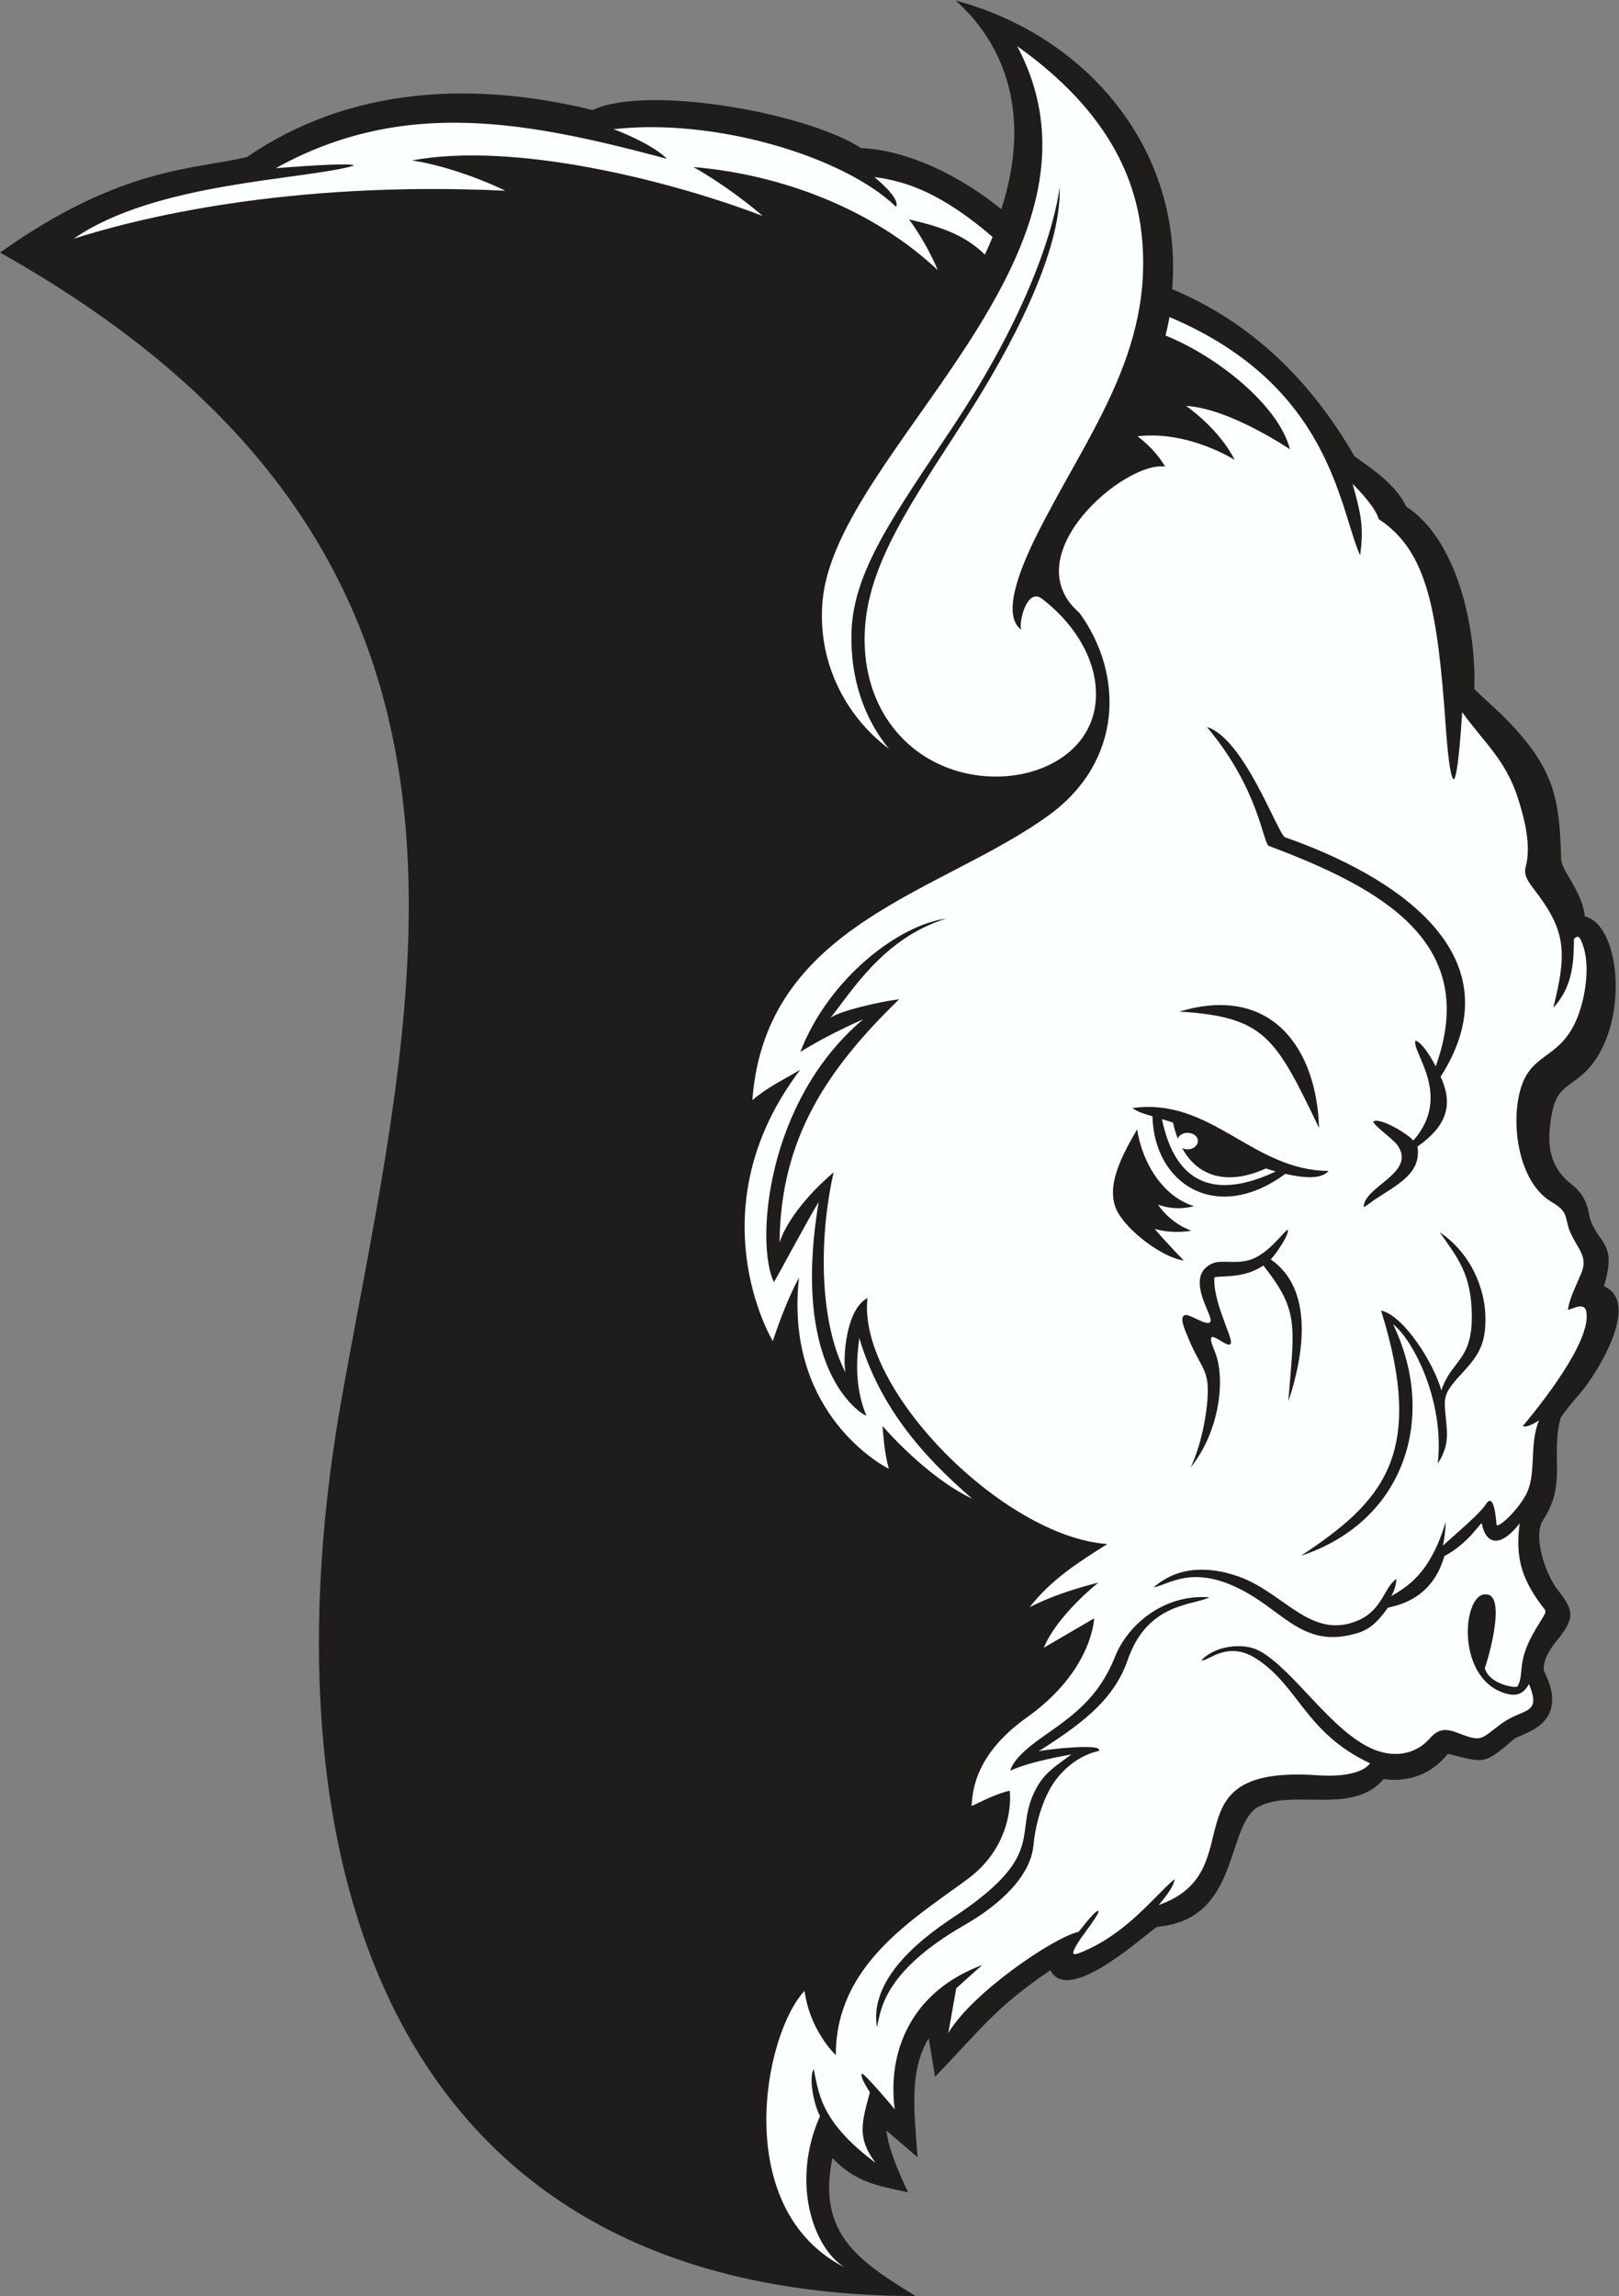 <?xml version="1.0" encoding="UTF-8" standalone="no"?>
<svg
   xmlns:dc="http://purl.org/dc/elements/1.1/"
   xmlns:cc="http://creativecommons.org/ns#"
   xmlns:rdf="http://www.w3.org/1999/02/22-rdf-syntax-ns#"
   xmlns:svg="http://www.w3.org/2000/svg"
   xmlns="http://www.w3.org/2000/svg"
   viewBox="0 0 572.027 811.16"
   height="811.16"
   width="572.027"
   xml:space="preserve"
   id="svg2"
   version="1.1"><rect x="0" y="0" width="572.027" height="811.16" fill="#808080" stroke="none"/><defs
     id="defs6" /><g
     transform="matrix(1.333,0,0,-1.333,0,811.16)"
     id="g10"><g
       transform="scale(0.1)"
       id="g12"><path
         id="path14"
         style="fill:#1e1d1c;fill-opacity:1;fill-rule:evenodd;stroke:none"
         d="m 1570.79,5793.57 c 142.25,67.96 565.9,-6.36 711.75,-100.89 128.41,-5.4 269.54,-78.56 371.5,-162.07 89.52,276.89 -11.58,456.25 -120.97,553.08 347.4,-92.67 603.86,-394.49 573.88,-764.93 211.68,-88.42 369.18,-244.68 483.26,-442.99 49.75,-35.29 110.75,-76.16 136.91,-133.01 137.33,-88.67 186.51,-327.88 180.63,-483.4 31.41,-31.87 62.35,-56.09 97.41,-93.52 115.09,-122.85 128.59,-199.86 132.82,-356.68 0.93,-34.13 54.36,-81.97 62.93,-152.61 98.03,-25.1 117.46,-293.25 4.6,-408.58 -44.34,-45.3 -78.76,-39.75 -92.66,-116.33 -13.51,-74.55 -9.04,-137.17 51.95,-184.58 29.48,-22.91 42.25,-48.33 47.8,-84.74 20.59,-76.28 75.91,-64.81 38.69,-186 100.5,-42.98 -20.61,-234.36 -62.2,-282.73 -18.45,-21.46 -36.86,-42.29 -52.52,-65.89 -27.18,-99.58 17.32,-174.2 -46.41,-270.86 -28.47,-43.16 7.32,-145.93 38.84,-185.41 45.45,-56.99 44.18,-76.83 -3.45,-135.49 -16.66,-20.53 -36.6,-50.69 -33.35,-78.93 21.87,-42.71 35.96,-94.85 -0.35,-134.35 -26.01,-28.28 -68.59,-37.49 -79.97,-47.36 -80.42,-69.62 -78.06,-61.29 -173.99,-38.23 -43.16,-52.94 -101.88,-76.07 -170.43,-66.77 -81.41,-96.7 -237.82,-25.6 -330.05,-72.57 -90.1,-45.87 -47.22,-299.488 -269.04,-318.777 C 3045.83,969.727 2833.96,766.367 2784,863.602 2635.91,762.852 2599.55,706.621 2478.47,581.316 l -16.94,102.043 c -53.89,-89.757 -37.19,-198.828 -29.5,-315.566 l -82.57,71.016 c 5.22,-48.469 34.86,-116.719 57.51,-163.75 -83.58,17.8 -139.45,26.914 -200.52,90.711 C 2163.66,162.137 2282.83,88.828 2427.15,0 978.684,3.23 699.23,1223.95 905.691,2379.61 1096.93,3449.99 1437.6,4609.44 0,5415.77 c 322.441,229.35 516.078,219.52 654.648,253.33 273.594,187.46 600.462,201.56 916.142,124.47 v 0" /><path
         id="path16"
         style="fill:#fcffff;fill-opacity:1;fill-rule:evenodd;stroke:none"
         d="m 194.957,5452.34 c 164.43,52.81 564.695,154.61 1144.223,127.41 -30.38,15.64 -142.57,64.38 -247.08,80.31 269.97,50.31 682.54,-52.65 929.19,-147.16 -22.95,20.74 -97.05,80.6 -183.21,129.6 233.36,-19.61 475.94,-111.45 647.48,-273.28 -8.43,21.68 -36.54,81.19 -76.15,134.5 72.2,-16.71 143.84,-37.02 201.07,-93.13 7.29,15.5 14.14,31.03 20.5,46.61 -136.02,116.84 -229.87,148.09 -313.36,158.72 33.14,-27.62 65.84,-61.1 57.68,-78.88 -140.19,135.04 -484.07,236.48 -749.44,205.64 12.46,-3.4 105.75,-41.14 142.01,-78.34 -365.93,97.55 -695.69,164.38 -1037.034,-24.91 101.898,8.03 206.019,14.06 207.152,6.76 -132.429,-38.36 -525.847,-42.96 -743.031,-193.85 z M 3054.73,3126.8 c 3.99,-179.57 169.4,-286.9 352.13,-152.66 28.48,-6.17 91.46,-19.87 114.78,7.84 -202.96,1.07 -309.76,195.29 -519.76,166.62 15.17,-12.38 41.51,-18.24 52.85,-21.8 z m -193.28,1333.8 c 118.59,-163.62 114.25,-393.26 -80.61,-535.38 -282.4,-205.95 -752.02,-286.47 -786.69,-755.89 40.03,34.92 83.25,54.36 126.94,80.73 -264.55,-348.64 -97.26,-677.66 -72.71,-719.18 17.89,53.92 42.23,117.99 69.47,168.46 -38.06,-343.32 200.51,-487.97 238.01,-506.76 -11.06,41.38 -13.61,76.05 -16.66,113.36 0.31,-0.37 115.73,-135.42 237.87,-192.72 -136.64,117.29 -246.35,247.11 -299.73,426.58 0.04,-17.18 -20.93,-109.82 18.98,-206.43 3.56,-4.94 -204.93,96.34 -126.43,565.59 -15.8,-22.14 -117.52,-212.55 -118.57,-211.78 -48.84,99.7 -23.17,477.57 236.53,696.62 -107.03,-47.35 -166.27,-86.65 -166.51,-86.66 74.29,193.97 260.62,337.06 387.04,353.53 -168.24,-51.1 -253.72,-197.92 -307.27,-263 23.61,18.21 131.51,43.03 182.18,49.24 -192.39,-186.83 -314.29,-369.64 -317.04,-644.16 26.91,78.96 109.02,156.74 143.33,185.41 -35.64,-155.16 -43.3,-384.01 31.32,-530.46 -7.33,37.01 0.9,167.48 58.45,197.41 -27.58,-242.36 361.55,-633.29 635.84,-652 -75.62,-47.71 -147.81,-92.87 -205.99,-167.48 57.15,29.57 120.16,49.24 182.23,65.41 -0.29,-0.24 -108.61,-85.65 -144.74,-172.72 l 133.38,77.81 c -0.28,-4.37 -6.15,-140.17 -178.34,-262.61 -149.6,-106.38 -143.43,-213.4 -146.63,-234.66 19.39,8.15 65.38,33.2 101.29,40.39 0.39,-1.91 17.41,-139.28 -112.78,-234.99 -145.18,-106.752 -348.8,-227.776 -348.18,-465.713 -4.2,3.719 -69.27,67.293 -82.84,170.406 -108.66,-115.594 -196.83,-578.64 106.54,-733.191 -84.69,52.293 -143.07,227.09 -65.67,401.062 -15.69,29.485 -30.4,98.614 -17.13,124.68 14.59,-56.172 11.18,-134.434 164.22,-248.25 -50,66.316 -36.16,107.262 -14.83,186.773 -10.4,16.399 -26.52,42.043 -20.91,49.719 8.45,-2.492 74.54,-79.035 86.73,-94.66 -19.86,151.32 42.14,311.855 232.56,382.512 -0.01,-0.02 -32.82,-28.274 -69.53,-62.121 l -20.94,-118.348 c 62.09,105.723 278.28,253.144 345.39,268.32 9.52,11.571 47.67,61.891 52.51,54.751 4.63,-4.14 -43.53,-67.466 -47.45,-73.247 -30.28,-45.683 -21.44,-45.449 2.49,-35.598 120.07,49.446 191.05,146.265 246.36,193.525 0.53,-14.33 -18.85,-41.75 -41.64,-68.52 255.08,89.52 12.3,372.92 423.05,343.77 35.89,-2.55 111.1,-2.45 137.18,31.79 -173.18,81.24 -189.92,207.87 -304.63,279.17 -74.95,46.59 -125.52,-10.19 -142.55,-6.41 34.14,38.29 109.75,48.74 153.23,25.59 91.52,-48.73 193.56,-218.28 306.43,-262.67 51.59,-20.29 107.22,-12.94 145.05,29.48 23.87,27.11 42.47,28.3 78.18,14.3 60.96,-23.9 57.61,-15.16 110.39,24.21 59.38,44.3 109.65,22.52 75.02,106.7 -14.61,-28.46 -35.46,-32.99 -62.27,-25.14 -137.53,40.28 -113.15,282.08 -45.1,261.52 47.6,-14.37 -7.86,-193.7 -9.72,-194.07 11.44,-44.01 83.88,-54.69 87.14,-48.44 19.54,37.45 -5.8,63.16 50.13,155.29 30.77,50.68 28.29,38.23 9.84,63.67 -49.09,67.65 -66.75,123.12 -54.59,213.01 -47.78,-62.58 -89.07,-60.64 -100.54,-0.01 -6.81,-1.96 -34.42,-51.95 -99.28,-87.27 -35.22,-125.37 -143.02,-132.3 -149.94,-136.94 -27.48,-39.03 -49.17,-57.66 -81.37,-67.25 -137.86,-41.05 -190.09,51.98 -298.09,110.78 -135.58,73.85 -197.41,18.86 -241.04,10.81 65.83,57.77 150.12,56 227.8,27.77 119.56,-43.43 190.92,-169.65 315.6,-114.75 63.14,27.8 68,88.17 100.24,109.37 -0.32,-5.19 -2.41,-28.11 -14.24,-46 41.4,24.99 103.06,57.75 144.75,197.2 -0.62,-23.43 -3.29,-44.33 -7.48,-62.98 35.27,32.36 96.21,82.36 114.73,110.65 22.61,34.59 27.12,-54.16 27.38,-55.12 2.92,-10.4 50.18,30.68 76.27,76.16 32.17,56.07 8.49,132.81 36.45,200.34 -12.19,-8.95 -38.13,-21.08 -42.76,-14.8 42.27,50.29 183.45,224.93 168.03,303.29 -6.1,31.02 -50.17,-2.8 -48.45,6.66 5.81,31.93 16.19,49.34 35.05,94.49 18.63,44.64 -8.29,62.64 -28.93,108.36 -16.55,39.15 -2.04,53.01 -48.98,80.39 -85.45,49.83 -109.87,198.77 -84.04,295.45 27.04,101.29 100.54,80.45 147.53,183.75 25.36,55.74 43.97,161.5 10.6,220.23 -4.16,7.32 -10.84,2.6 -15.43,-1.6 -0.89,-55.2 -0.6,-124.72 -54.77,-182.56 34.83,139.08 34.12,197.88 -38.09,296.43 -22.32,30.45 -42.35,50.45 -35.24,76.16 15.63,56.54 -3.02,128.79 -21.01,184.47 -32.62,100.95 -91.64,148.51 -147.1,226.1 -4.39,-67.39 -13.01,-177.96 -22.95,-177.96 -9.45,7.66 -16.29,78 -20.6,139.02 -22.12,313.37 -49.38,466.43 -178.14,550.89 -4.94,25.11 -48.47,73.55 -68.9,93.27 22.31,-79.78 30.39,-115.43 19.9,-189.61 -56.42,128.2 -77.86,450.88 -505.21,631.66 -2.93,-16.48 -6.41,-32.83 -10.36,-49.09 138.77,-55.94 300.79,-186.66 329.59,-301.44 0,0 -159.1,108.33 -275.19,115.01 0,0 86.85,-59.36 128.76,-143.16 0,0 -122.24,78.64 -257.74,62.63 0,0 45.39,-31.43 73.32,-80.3 -107.23,15.66 -402.55,-236.79 -226.75,-388.03 z m 487.18,-1729.31 c 96.17,-121.59 81.77,-158.78 66.12,-360.58 50.39,150.96 57.61,305.38 -46.64,376.75 13.54,13.48 50.67,67.75 45.03,78.54 -6.77,-0.37 -47.81,-60.36 -94.93,-77.97 -40.67,-15.21 -80.36,0.06 -105.7,-11.71 -60.89,-28.28 -20.09,-102.41 -6.75,-137.18 17.95,-46.8 -47.37,2.64 -62.93,0.96 -19.39,-2.09 -2.35,-38.59 4.36,-55.26 31.66,-78.62 53.54,-85.74 54.19,-141.79 0.51,-44.96 -12.62,-136.85 -45.29,-206.84 76.53,95.04 93.6,236.24 63.56,307.86 -37.83,88.27 45.65,-11.16 42.94,26.18 -1.57,21.68 -48.31,111.55 -43.72,169.4 13.77,5.98 76.57,-4.96 129.76,31.64 z m 343.76,-155.82 c 50.71,-38.02 137.61,-201.73 118.45,-369.02 23.08,34.55 26.1,65.16 23.96,92.76 -6.87,88.43 -18.14,83.45 50.02,157.12 43.63,47.74 53.81,82.15 52.26,143.34 -2.19,68.36 -35.89,162.67 -121.31,219.99 48.96,-69.34 84.43,-111.93 85.32,-220.68 1.61,-120.72 -54.7,-118.57 -80.63,-198.77 -20.86,74.68 -101.21,199.38 -159.77,211.67 119.3,-382.63 4.13,-506.59 -212.21,-649.82 277.43,91.5 361.62,370.62 243.91,613.41 z m -703.33,-889.61 c 52.22,151.96 172.55,143.87 216.74,166.06 -124.26,9.37 -217.43,-76.33 -249.1,-154.62 -39.75,-99.84 -95.88,-147.49 -179.04,-205.4 -38.97,-27.13 -89.5,-63.42 -99.97,-99.26 62.23,26.96 148.36,39.56 162.34,43.03 -47.94,-35.31 -72.26,-49.77 -95.12,-93.42 -59.45,-113.52 30.32,-167.52 -197.39,-324.59 -47.08,-32.484 -247.62,-152.152 -223.16,-304.39 10.57,35.109 7.46,141.113 232.48,270.253 94.55,54.257 174.7,129.147 182.48,211.567 6.44,68.19 30.23,133.86 58.19,171.58 50.54,68.23 114.75,77.86 114.75,77.86 15.76,22.49 -148.93,3.08 -159.32,-0.78 96.98,62.7 197.17,127.89 236.12,242.11 z m -23.19,1181.15 c 37.51,-58.9 125.98,-117.46 171.82,-122.36 0,0 -40.43,40.89 -77.24,83.63 51.77,-14.53 97.16,-4.61 97.16,-4.61 -59.56,21.66 -87.99,69.04 -87.99,69.04 50.09,-18.95 94.76,-4.06 94.76,-4.06 -84,26.4 -137.44,117.16 -150.22,203.52 -34.87,-60.6 -92.03,-156.46 -48.29,-225.16 z m 839.58,392.17 c -17.15,33.03 -38.68,64.45 -53.76,68.06 -11.04,-29.1 99.62,-145.78 -5.58,-264.7 -18.28,20.96 -90.67,62.06 -105.9,50.41 -1,-9.36 51.4,-45.43 64.13,-63.09 50.84,-73.6 -89.24,-108.24 -89.85,-163.88 2.08,-0.19 24.79,16.4 28.01,19.13 63.57,41.71 125.29,70.61 114.75,141.56 71.97,50.44 98.13,105.96 61.18,184.88 208.52,326.11 -128.27,535.19 -411.95,634.52 -19.28,6.75 -108.2,262.61 -207.45,292.29 139,-165.09 148.29,-309.09 164.37,-315.14 301.44,-113.28 560.17,-257.48 442.05,-584.04 z m -679.3,145.09 c 226.54,-14.18 254.38,-67.5 370.1,-308.4 -5.95,207.34 -123.47,382.25 -370.1,308.4 v 0" /><path
         id="path18"
         style="fill:#fcffff;fill-opacity:1;fill-rule:nonzero;stroke:none"
         d="m 3024.94,5472.76 c -21.27,177.36 -120.63,342.05 -328.85,490.18 293.92,-552.81 -475.98,-1070.33 -515.46,-1466.45 -15.93,-159.86 56.98,-307.06 175.5,-395.71 -64.08,78.09 -102.79,183.84 -99.2,308.51 4.73,163.93 114.73,312.79 272.03,549.99 258.23,389.43 279.6,630.13 279.58,630.85 6.8,-169.58 -128.43,-425.08 -244.98,-606.86 -145.1,-226.35 -264.51,-392.34 -271.45,-573.83 -4.85,-126.76 40.6,-229.28 116.78,-297.06 188.64,-167.84 534.22,-76.52 492.69,173.17 -12.36,74.31 -60.2,151.52 -139.7,212.83 -40.73,31.41 -62.74,-65.64 -54.85,-82.03 -48.49,34.94 -12.89,141.38 36.92,242.69 131.28,267.09 319.6,491.63 280.99,813.72 v 0" /><path
         id="path20"
         style="fill:#fcffff;fill-opacity:1;fill-rule:nonzero;stroke:none"
         d="m 3079.86,3119.2 c 10.43,-3.05 20.17,-6.17 29.36,-9.35 3.31,-15.3 7.51,-29.4 12.53,-42.32 9.13,23.77 53.26,18.49 53.26,-6.48 0,-17.45 -23.9,-27.57 -41.72,-18.57 43.02,-79.11 124.44,-98.53 222.14,-53.98 8.18,-2.72 16.8,-5.37 26,-7.95 -155.01,-73.19 -264.97,-39.17 -301.57,138.65 v 0" /></g></g></svg>